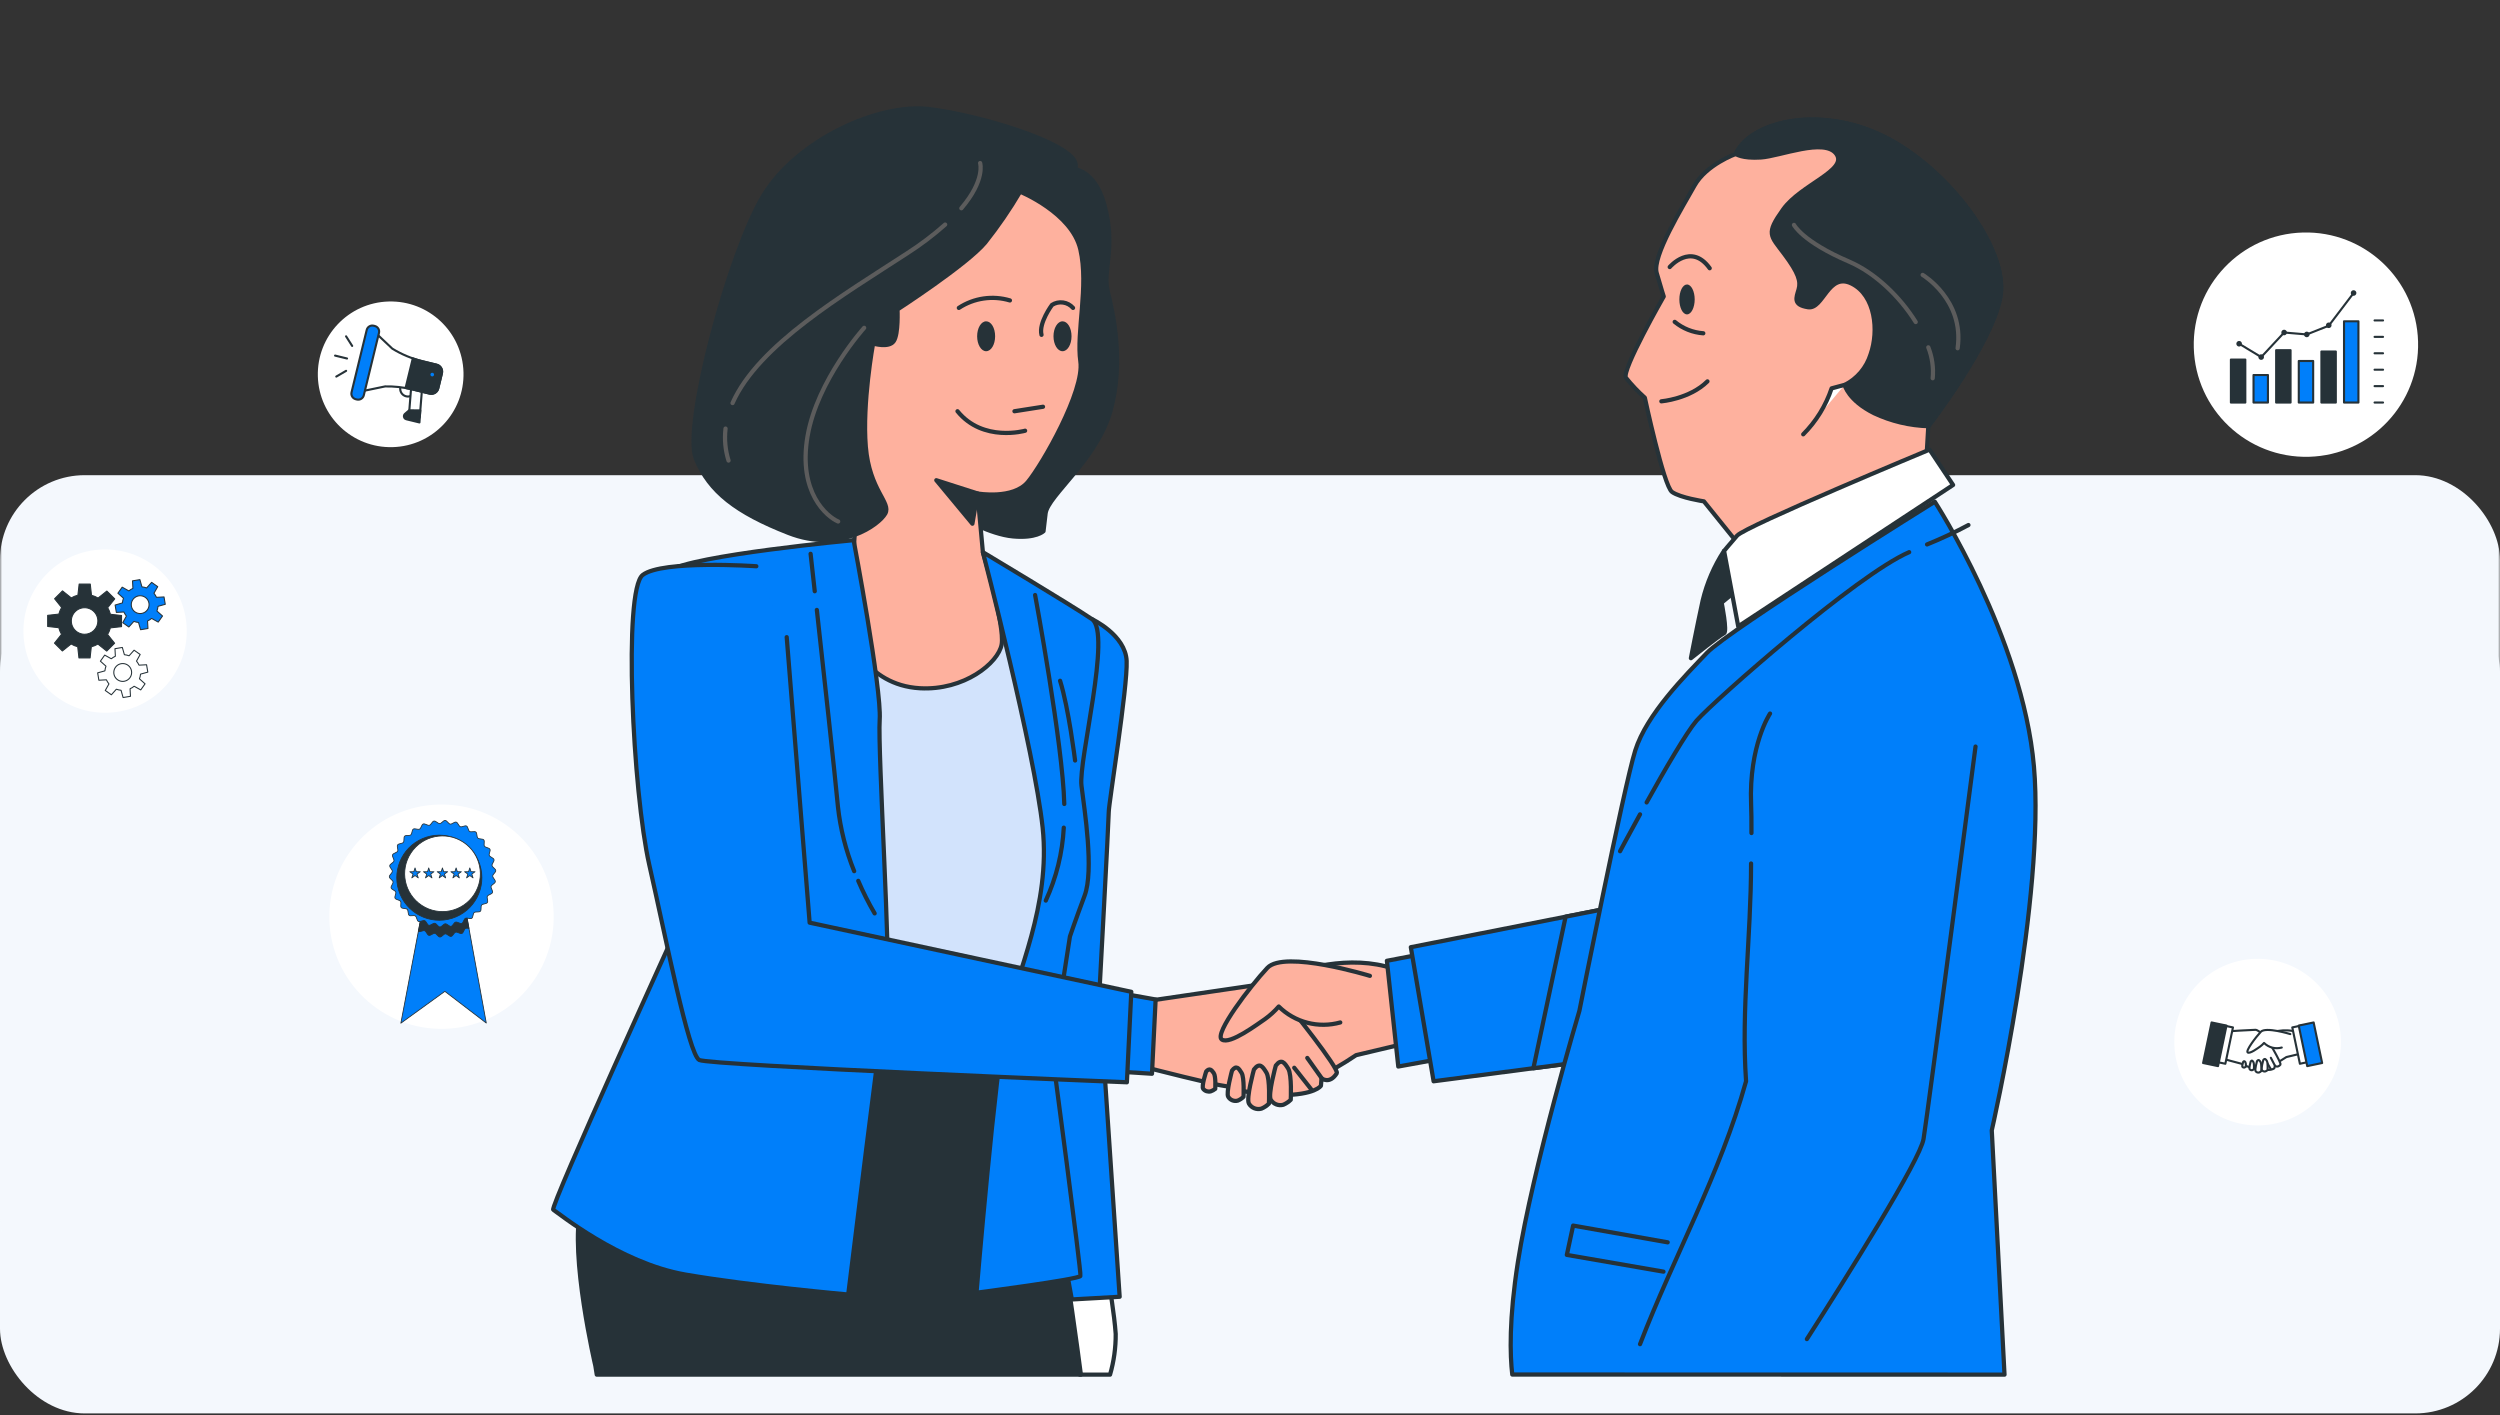 <svg width="590" height="334" viewBox="0 0 590 334" fill="none" xmlns="http://www.w3.org/2000/svg">
<rect x="0" y="0" width="590" height="334" fill="#333333" stroke="none"/>
<rect y="138.568" width="590" height="195" rx="20" fill="#F4F8FD"/>
<mask id="mask0_2135_8067" style="mask-type:alpha" maskUnits="userSpaceOnUse" x="0" y="0" width="590" height="334">
<rect y="0.568" width="590" height="333" rx="20" fill="#F4F8FD"/>
</mask>
<g mask="url(#mask0_2135_8067)">
<rect y="112.141" width="590" height="195" rx="20" fill="#F4F8FD"/>
<mask id="mask1_2135_8067" style="mask-type:alpha" maskUnits="userSpaceOnUse" x="0" y="0" width="590" height="334">
<rect width="590" height="334" rx="20" fill="#F4F8FD"/>
</mask>
<g mask="url(#mask1_2135_8067)">
</g>
<path d="M221.3 125.862L193.775 130.45L202.455 257.087L242.35 260.299C242.35 260.299 251.017 211.609 251.513 203.703C252.008 195.798 237.361 136.485 237.361 136.485L221.3 125.862Z" fill="#D2E3FC" stroke="#263238" stroke-linecap="round" stroke-linejoin="round"/>
<path d="M261.973 324.412C262.878 321.293 263.327 318.06 263.305 314.813C262.987 310.107 261.737 302.919 261.737 302.919L250.439 303.861L254.815 324.412H261.973Z" fill="white" stroke="#263238" stroke-linecap="round" stroke-linejoin="round"/>
<path d="M140.838 324.412H255.087C254.78 321.906 253.907 315.589 252.999 309.248C251.761 301.096 243.341 243.995 243.341 243.995L159.377 236.078C159.377 236.078 139.801 273.898 137.076 285.015C134.352 296.132 140.508 322.33 140.508 322.33L140.838 324.412Z" fill="#263238" stroke="#263238" stroke-linecap="round" stroke-linejoin="round"/>
<path d="M251.514 39.846C251.514 39.846 257.952 38.364 260.677 48.493C263.401 58.621 260.181 63.786 261.42 68.762C262.658 73.738 265.323 85.313 262.092 96.924C258.861 108.535 247.304 116.923 246.761 121.158L246.266 125.357C246.266 125.357 244.532 127.087 239.084 126.592C233.636 126.098 226.938 122.146 226.938 122.146L227.68 113.746C227.68 113.746 237.115 113.746 239.332 112.017C241.549 110.288 251.219 93.195 251.962 88.29C252.705 83.384 253.2 69.256 252.457 65.056C251.714 60.856 246.561 52.198 244.532 51.457C242.504 50.716 233.376 44.293 233.376 44.293C233.376 44.293 246.065 36.635 251.514 39.846Z" fill="#263238" stroke="#263238" stroke-linecap="round" stroke-linejoin="round"/>
<path d="M257.705 146.12C257.705 146.12 265.641 149.826 265.889 156.002C266.137 162.178 261.667 189.611 261.667 191.599C261.667 193.587 259.438 234.596 259.438 234.596L264.238 306.037L252.952 306.672C252.952 306.672 243.105 253.829 244.084 247.453C245.063 241.077 251.018 209.386 251.514 203.704C252.009 198.022 250.771 173.8 252.504 166.636C254.238 159.472 257.705 146.12 257.705 146.12Z" fill="#007FFA" stroke="#263238" stroke-linecap="round" stroke-linejoin="round"/>
<path d="M240.747 45.234C240.747 45.234 252.987 50.222 254.969 58.88C256.95 67.538 253.978 78.396 254.969 85.325C255.959 92.254 246.053 109.546 242.586 113.746C239.119 117.946 230.687 116.464 230.687 116.464L231.961 130.309C231.961 130.309 237.15 147.602 236.395 152.049C235.64 156.496 227.468 163.025 217.078 162.425C204.189 161.684 200.215 149.72 200.215 149.72L201.948 122.287C202.382 116.635 202.22 110.953 201.465 105.335C200.227 95.206 202.951 79.878 203.941 77.408C204.932 74.937 214.107 64.809 219.803 60.856C225.499 56.904 236.643 45.563 236.643 45.563C236.643 45.563 239.921 44.187 240.747 45.234Z" fill="#FEB19E" stroke="#263238" stroke-linecap="round" stroke-linejoin="round"/>
<path d="M201.452 127.475C201.452 127.475 163.314 131.004 157.819 134.745C152.323 138.486 160.295 217.785 160.295 217.785C160.295 217.785 129.634 285.015 130.566 285.509C131.497 286.003 146.168 298.108 161.781 300.802C177.395 303.496 200.178 305.508 200.178 305.508C200.178 305.508 208.351 238.772 209.341 233.584C210.332 228.396 207.113 176.988 207.608 169.824C208.103 162.66 201.452 127.475 201.452 127.475Z" fill="#007FFA" stroke="#263238" stroke-linecap="round" stroke-linejoin="round"/>
<path d="M202.549 207.88C203.674 210.52 204.966 213.085 206.417 215.562" stroke="#263238" stroke-linecap="round" stroke-linejoin="round"/>
<path d="M192.773 143.943C194.413 158.754 196.936 181.764 197.75 190.351C198.321 195.585 199.611 200.715 201.583 205.597" stroke="#263238" stroke-linecap="round" stroke-linejoin="round"/>
<path d="M191.299 130.697C191.299 130.697 191.688 134.226 192.278 139.532" stroke="#263238" stroke-linecap="round" stroke-linejoin="round"/>
<path d="M240.746 45.233C238.281 49.433 235.522 53.455 232.491 57.268C228.175 62.432 211.806 73.031 211.806 73.031C211.806 73.031 212.089 78.772 210.934 80.49C209.778 82.207 206.051 81.066 206.051 81.066C206.051 81.066 203.469 95.1 204.33 105.429C205.191 115.757 210.368 118.604 208.929 121.192C207.49 123.78 198.422 130.603 186.075 125.768C173.728 120.934 167.395 116.016 164.234 108.276C161.074 100.535 172.147 59.279 180.19 46.092C188.233 32.905 207.49 24.306 219.271 25.741C231.052 27.176 252.032 33.481 253.753 38.352C255.475 43.222 240.746 45.233 240.746 45.233Z" fill="#263238" stroke="#263238" stroke-linecap="round" stroke-linejoin="round"/>
<path d="M203.941 77.372C203.941 77.372 192.855 89.677 190.579 102.958C188.303 116.24 195.143 121.933 197.808 123.074" stroke="#5C5C5C" stroke-linecap="round" stroke-linejoin="round"/>
<path d="M171.228 101.146C170.929 103.682 171.17 106.251 171.936 108.687" stroke="#5C5C5C" stroke-linecap="round" stroke-linejoin="round"/>
<path d="M223.057 52.998C220.269 55.471 217.292 57.725 214.154 59.739C199.094 69.55 178.976 81.349 172.879 95.124" stroke="#5C5C5C" stroke-linecap="round" stroke-linejoin="round"/>
<path d="M231.311 38.481C231.311 38.481 232.585 42.458 226.877 49.151" stroke="#5C5C5C" stroke-linecap="round" stroke-linejoin="round"/>
<path d="M231.961 130.31C231.961 130.31 252.999 142.909 257.704 146.12C262.41 149.332 254.485 179.482 255.228 185.411C255.971 191.34 258.2 205.41 255.971 211.362C253.742 217.315 252.504 221.008 252.504 221.008L248.294 248.194C248.294 248.194 255.228 300.343 254.98 301.131C254.732 301.92 230.451 305.084 230.451 305.084C230.451 305.084 234.909 252.147 237.397 241.066C239.885 229.984 248.011 213.632 246.065 195.352C244.119 177.071 231.961 130.31 231.961 130.31Z" fill="#007FFA" stroke="#263238" stroke-linecap="round" stroke-linejoin="round"/>
<path d="M251.052 195.328C250.743 201.281 249.302 207.121 246.807 212.538" stroke="#263238" stroke-linecap="round" stroke-linejoin="round"/>
<path d="M244.283 140.426C244.283 140.426 250.84 175.788 251.17 189.74" stroke="#263238" stroke-linecap="round" stroke-linejoin="round"/>
<path d="M253.718 179.482C253.718 179.482 252.208 167.142 250.18 160.66" stroke="#263238" stroke-linecap="round" stroke-linejoin="round"/>
<path d="M234.849 79.36C234.849 81.313 233.906 82.889 232.726 82.889C231.547 82.889 230.604 81.301 230.604 79.36C230.604 77.419 231.547 75.831 232.726 75.831C233.906 75.831 234.849 77.372 234.849 79.36Z" fill="#263238"/>
<path d="M252.88 79.36C252.88 81.313 251.937 82.889 250.758 82.889C249.578 82.889 248.623 81.301 248.623 79.36C248.623 77.419 249.578 75.831 250.758 75.831C251.937 75.831 252.88 77.372 252.88 79.36Z" fill="#263238"/>
<path d="M226.287 72.666C228.044 71.511 230.034 70.754 232.117 70.449C234.199 70.144 236.323 70.299 238.339 70.902" stroke="#263238" stroke-linecap="round" stroke-linejoin="round"/>
<path d="M253.235 72.667C252.631 71.974 251.796 71.521 250.885 71.392C249.973 71.262 249.045 71.464 248.27 71.961C248.27 71.961 245.086 76.208 245.794 79.02" stroke="#263238" stroke-linecap="round" stroke-linejoin="round"/>
<path d="M246.148 95.994L239.414 97.053" stroke="#263238" stroke-linecap="round" stroke-linejoin="round"/>
<path d="M241.924 101.652C241.924 101.652 231.995 104.476 225.969 97.053" stroke="#263238" stroke-linecap="round" stroke-linejoin="round"/>
<path d="M230.71 116.463L220.969 113.334L229.483 123.592L230.71 116.463Z" fill="#263238" stroke="#263238" stroke-linecap="round" stroke-linejoin="round"/>
<path d="M406.86 130.027C404.533 133.609 402.835 137.559 401.836 141.709C400.444 148.097 399.053 155.331 399.053 155.331C399.053 155.331 406.022 149.767 406.86 149.449C407.697 149.132 406.305 142.226 406.305 142.226L411.022 138.333L406.86 130.027Z" fill="#263238" stroke="#263238" stroke-linecap="round" stroke-linejoin="round"/>
<path d="M409.643 36.329C409.643 36.329 402.673 38.835 399.89 43.834C397.107 48.834 389.855 60.515 390.975 64.409C392.095 68.303 392.638 69.973 392.638 69.973C392.638 69.973 382.614 87.49 383.722 89.16C385.08 90.845 386.57 92.419 388.18 93.866C388.18 93.866 392.638 114.711 394.595 116.099C396.553 117.487 402.119 118.322 402.119 118.322L410.197 128.333L454.514 110.311L455.08 100.583C455.08 100.583 470.128 81.114 472.074 69.997C474.02 58.88 459.809 39.693 444.479 32.188C429.148 24.683 412.992 28.824 409.643 36.329Z" fill="#FEB19E" stroke="#263238" stroke-linecap="round" stroke-linejoin="round"/>
<path d="M395.23 75.961C397.143 77.537 399.501 78.479 401.976 78.655" stroke="#263238" stroke-linecap="round" stroke-linejoin="round"/>
<path d="M444.478 32.164C429.148 24.659 412.992 28.823 409.643 36.328C409.643 36.328 411.034 37.446 415.539 37.164C420.044 36.881 430.598 32.458 433.381 36.328C436.165 40.199 425.02 43.563 420.846 49.398C416.671 55.233 417.78 55.515 421.117 59.986C424.454 64.456 425.02 66.385 424.466 68.326C423.912 70.267 423.075 71.938 426.695 72.502C430.315 73.067 431.412 64.162 437.002 66.938C442.592 69.714 443.417 78.055 441.459 83.619C440.981 85.174 440.192 86.617 439.14 87.86C438.088 89.103 436.795 90.121 435.339 90.854C435.339 90.854 436.165 94.465 442.297 97.524C446.317 99.413 450.685 100.455 455.127 100.582C455.127 100.582 470.175 81.113 472.121 69.996C474.067 58.88 459.809 39.728 444.478 32.164Z" fill="#263238" stroke="#263238" stroke-linecap="round" stroke-linejoin="round"/>
<path d="M455.08 81.972C455.993 84.289 456.348 86.787 456.118 89.265" stroke="#5C5C5C" stroke-linecap="round" stroke-linejoin="round"/>
<path d="M423.381 53.08C423.381 53.08 425.35 57.009 436.353 61.726C442.556 64.385 448.393 70.032 452.108 75.996" stroke="#5C5C5C" stroke-linecap="round" stroke-linejoin="round"/>
<path d="M453.746 64.879C453.746 64.879 463.605 70.761 462.001 82.183" stroke="#5C5C5C" stroke-linecap="round" stroke-linejoin="round"/>
<path d="M399.948 70.667C399.948 72.584 399.135 74.196 398.132 74.196C397.13 74.196 396.328 72.631 396.328 70.667C396.328 68.702 397.13 67.138 398.132 67.138C399.135 67.138 399.948 68.749 399.948 70.667Z" fill="#263238"/>
<path d="M394.053 63.021C394.053 63.021 399.065 57.139 403.487 63.303" stroke="#263238" stroke-linecap="round" stroke-linejoin="round"/>
<path d="M392.082 94.712C392.082 94.712 398.769 94.159 402.955 90.007" stroke="#263238" stroke-linecap="round" stroke-linejoin="round"/>
<path d="M435.327 90.83L432.261 91.653C430.895 95.735 428.603 99.447 425.562 102.5" fill="white"/>
<path d="M435.327 90.83L432.261 91.653C430.895 95.735 428.603 99.447 425.562 102.5" stroke="#263238" stroke-linecap="round" stroke-linejoin="round"/>
<path d="M455.375 106.111C455.375 106.111 411.895 124.192 409.949 126.416C408.003 128.639 406.883 130.027 406.883 130.027L410.22 147.826L460.929 114.452L455.375 106.111Z" fill="white" stroke="#263238" stroke-linecap="round" stroke-linejoin="round"/>
<path d="M328.92 228.631L331.338 246.336L320.04 249.018C316.931 251.11 313.685 252.992 310.323 254.653C305.759 256.794 302.528 257.594 300.889 257.594C299.25 257.594 293.365 255.182 293.365 255.182C293.365 255.182 297.398 233.454 301.974 231.043C306.55 228.631 318.696 225.137 328.92 228.631Z" fill="#FEB19E" stroke="#263238" stroke-linecap="round" stroke-linejoin="round"/>
<path d="M272.045 236.054C272.045 236.054 293.272 232.913 295.63 232.584C297.989 232.254 304.168 237.395 304.168 237.395C304.168 237.395 316.161 252.217 315.477 253.3C313.756 256.017 311.881 254.476 311.881 254.476L311.739 256.24C311.739 256.24 310.43 258.429 302.222 258.452C294.015 258.476 291.078 256.464 289.062 256.299C287.045 256.135 271.148 252.088 271.148 252.088L272.045 236.054Z" fill="#FEB19E" stroke="#263238" stroke-linecap="round" stroke-linejoin="round"/>
<path d="M264.921 234.478L272.728 235.877L271.867 253.405L264.768 252.947L264.921 234.478Z" fill="#007FFA" stroke="#263238" stroke-linecap="round" stroke-linejoin="round"/>
<path d="M178.492 133.638C178.492 133.638 156.322 132.097 151.675 135.697C147.029 139.297 149.317 186.881 153.232 204.115C157.147 221.349 162.513 248.876 165.025 250.159C167.536 251.441 265.947 255.417 265.947 255.417L266.985 234.066L191.075 217.749L185.662 150.367" fill="#007FFA"/>
<path d="M178.492 133.638C178.492 133.638 156.322 132.097 151.675 135.697C147.029 139.297 149.317 186.881 153.232 204.115C157.147 221.349 162.513 248.876 165.025 250.159C167.536 251.441 265.947 255.417 265.947 255.417L266.985 234.066L191.075 217.749L185.662 150.367" stroke="#263238" stroke-linecap="round" stroke-linejoin="round"/>
<path d="M311.939 254.488L308.52 249.676" stroke="#263238" stroke-linecap="round" stroke-linejoin="round"/>
<path d="M309.581 257.253L305.441 251.994" stroke="#263238" stroke-linecap="round" stroke-linejoin="round"/>
<path d="M323.295 230.302C323.295 230.302 303.129 224.126 299.096 228.419C295.063 232.713 286.454 243.983 288.341 245.324C290.228 246.665 296.938 241.56 298.553 240.489C299.74 239.632 300.825 238.641 301.785 237.536C303.658 239.384 305.986 240.705 308.536 241.366C311.085 242.027 313.764 242.004 316.301 241.301" fill="#FEB19E"/>
<path d="M323.295 230.302C323.295 230.302 303.129 224.126 299.096 228.419C295.063 232.713 286.454 243.983 288.341 245.324C290.228 246.665 296.938 241.56 298.553 240.489C299.74 239.632 300.825 238.641 301.785 237.536C303.658 239.384 305.986 240.705 308.536 241.366C311.085 242.027 313.764 242.004 316.301 241.301" stroke="#263238" stroke-linecap="round" stroke-linejoin="round"/>
<path d="M301.09 251.477C301.09 251.477 299.18 258.382 299.911 259.546C300.205 260.038 300.653 260.419 301.186 260.631C301.718 260.844 302.306 260.876 302.859 260.723C303.514 260.445 304.11 260.046 304.616 259.546C304.616 259.546 304.911 253.665 304.027 252.218C303.142 250.771 302.411 249.759 301.09 251.477Z" fill="#FEB19E" stroke="#263238" stroke-linecap="round" stroke-linejoin="round"/>
<path d="M295.936 252.394C295.936 252.394 294.025 259.287 294.757 260.464C295.047 260.956 295.493 261.338 296.024 261.55C296.555 261.763 297.142 261.795 297.693 261.64C298.353 261.365 298.953 260.966 299.462 260.464C299.462 260.464 299.757 254.582 298.872 253.135C297.988 251.688 297.268 250.641 295.936 252.394Z" fill="#FEB19E" stroke="#263238" stroke-linecap="round" stroke-linejoin="round"/>
<path d="M290.759 252.653C290.759 252.653 289.297 257.946 289.863 258.84C290.086 259.218 290.427 259.511 290.835 259.675C291.242 259.839 291.692 259.864 292.115 259.746C292.623 259.537 293.084 259.229 293.471 258.84C293.471 258.84 293.695 254.347 293.023 253.217C292.351 252.088 291.773 251.3 290.759 252.653Z" fill="#FEB19E" stroke="#263238" stroke-linecap="round" stroke-linejoin="round"/>
<path d="M284.663 252.865C284.663 252.865 283.483 256.394 283.955 256.97C284.161 257.229 284.438 257.422 284.752 257.526C285.066 257.63 285.404 257.642 285.724 257.558C286.113 257.426 286.476 257.227 286.797 256.97C286.797 256.97 286.974 253.982 286.443 253.241C285.913 252.5 285.465 251.971 284.663 252.865Z" fill="#FEB19E" stroke="#263238" stroke-linecap="round" stroke-linejoin="round"/>
<path d="M327.305 226.749L329.993 251.7L338.873 250.088L335.642 225.149L327.305 226.749Z" fill="#007FFA" stroke="#263238" stroke-linecap="round" stroke-linejoin="round"/>
<path d="M332.953 223.537L338.331 255.182L375.171 250.359L379.204 214.42L332.953 223.537Z" fill="#007FFA" stroke="#263238" stroke-linecap="round" stroke-linejoin="round"/>
<path d="M361.881 252.1L375.171 250.359L379.204 214.42L369.487 216.338L361.881 252.1Z" fill="#007FFA" stroke="#263238" stroke-linecap="round" stroke-linejoin="round"/>
<path d="M473.064 324.412L470.057 266.769C470.057 266.769 482.699 211.479 480.01 180.894C477.321 150.308 456.613 118.404 456.613 118.404C456.613 118.404 407.944 148.708 402.838 154.072C397.732 159.436 388.604 168.542 385.915 177.129C383.227 185.717 372.743 238.536 372.743 238.536C372.743 238.536 361.717 275.557 358.226 297.826C356.103 311.366 356.363 319.824 356.893 324.388L473.064 324.412Z" fill="#007FFA" stroke="#263238" stroke-linecap="round" stroke-linejoin="round"/>
<path d="M454.785 128.486C458.12 127.137 461.38 125.61 464.55 123.91" stroke="#263238" stroke-linecap="round" stroke-linejoin="round"/>
<path d="M388.604 189.376C392.802 181.8 398.038 172.8 400.396 170.059C404.854 165.06 438.298 135.592 450.563 130.31" stroke="#263238" stroke-linecap="round" stroke-linejoin="round"/>
<path d="M382.33 200.892C382.33 200.892 384.323 197.128 387.047 192.187" stroke="#263238" stroke-linecap="round" stroke-linejoin="round"/>
<path d="M413.25 203.786C413.25 221.032 410.892 238.101 412.071 255.17C405.962 277.122 394.96 296.626 387.047 317.224" stroke="#263238" stroke-linecap="round" stroke-linejoin="round"/>
<path d="M417.731 168.4C417.731 168.4 412.707 175.906 413.261 189.799C413.332 191.504 413.356 193.834 413.344 196.598" stroke="#263238" stroke-linecap="round" stroke-linejoin="round"/>
<path d="M466.224 176.188C466.224 176.188 455.08 261.829 453.96 268.781C453.158 273.757 436.07 300.979 426.424 316.025" stroke="#263238" stroke-linecap="round" stroke-linejoin="round"/>
<path d="M392.579 300.108L369.771 296.155L371.257 289.238L393.569 293.191" stroke="#263238" stroke-linecap="round" stroke-linejoin="round"/>
<path d="M544.934 107.802C559.551 107.396 571.071 95.219 570.665 80.604C570.259 65.988 558.082 54.469 543.465 54.875C528.849 55.281 517.329 67.457 517.735 82.073C518.14 96.688 530.318 108.207 544.934 107.802Z" fill="white"/>
<path d="M529.893 84.862H526.496V94.996H529.893V84.862Z" fill="#263238" stroke="#263238" stroke-width="0.5" stroke-linecap="round" stroke-linejoin="round"/>
<path d="M535.231 88.507H531.834V94.997H535.231V88.507Z" fill="#007FFA" stroke="#263238" stroke-width="0.5" stroke-linecap="round" stroke-linejoin="round"/>
<path d="M540.571 82.644H537.174V94.997H540.571V82.644Z" fill="#263238" stroke="#263238" stroke-width="0.5" stroke-linecap="round" stroke-linejoin="round"/>
<path d="M545.908 85.198H542.512V94.996H545.908V85.198Z" fill="#007FFA" stroke="#263238" stroke-width="0.5" stroke-linecap="round" stroke-linejoin="round"/>
<path d="M551.25 82.96H547.854V94.997H551.25V82.96Z" fill="#263238" stroke="#263238" stroke-width="0.5" stroke-linecap="round" stroke-linejoin="round"/>
<path d="M556.588 75.827H553.191V94.997H556.588V75.827Z" fill="#007FFA" stroke="#263238" stroke-width="0.5" stroke-linecap="round" stroke-linejoin="round"/>
<path d="M560.402 75.623H562.391" stroke="#263238" stroke-width="0.5" stroke-linecap="round" stroke-linejoin="round"/>
<path d="M560.402 79.501H562.391" stroke="#263238" stroke-width="0.5" stroke-linecap="round" stroke-linejoin="round"/>
<path d="M560.402 83.375H562.391" stroke="#263238" stroke-width="0.5" stroke-linecap="round" stroke-linejoin="round"/>
<path d="M560.402 87.25H562.391" stroke="#263238" stroke-width="0.5" stroke-linecap="round" stroke-linejoin="round"/>
<path d="M560.402 91.125H562.391" stroke="#263238" stroke-width="0.5" stroke-linecap="round" stroke-linejoin="round"/>
<path d="M560.402 94.999H562.391" stroke="#263238" stroke-width="0.5" stroke-linecap="round" stroke-linejoin="round"/>
<path d="M528.438 81.126L533.645 84.275L539.056 78.475L544.405 78.927L549.586 76.869L555.449 69.155" stroke="#263238" stroke-width="0.5" stroke-linecap="round" stroke-linejoin="round"/>
<path d="M529.094 81.125C529.094 80.995 529.056 80.867 528.983 80.759C528.911 80.65 528.808 80.566 528.687 80.516C528.567 80.466 528.434 80.453 528.306 80.478C528.178 80.504 528.061 80.567 527.969 80.659C527.876 80.751 527.814 80.869 527.788 80.997C527.763 81.125 527.776 81.257 527.826 81.378C527.876 81.498 527.96 81.601 528.069 81.674C528.177 81.746 528.304 81.785 528.435 81.785C528.61 81.785 528.778 81.715 528.901 81.592C529.025 81.468 529.094 81.3 529.094 81.125Z" fill="#263238"/>
<path d="M534.302 84.273C534.302 84.142 534.263 84.015 534.19 83.906C534.118 83.798 534.015 83.713 533.894 83.663C533.774 83.614 533.641 83.6 533.513 83.626C533.385 83.651 533.268 83.714 533.176 83.806C533.083 83.899 533.021 84.016 532.995 84.144C532.97 84.272 532.983 84.405 533.033 84.525C533.083 84.646 533.167 84.749 533.276 84.821C533.384 84.894 533.512 84.932 533.642 84.932C533.817 84.932 533.985 84.863 534.108 84.739C534.232 84.615 534.302 84.448 534.302 84.273Z" fill="#263238"/>
<path d="M539.714 78.474C539.714 78.344 539.675 78.216 539.602 78.108C539.53 77.999 539.427 77.915 539.306 77.865C539.186 77.815 539.053 77.802 538.925 77.827C538.797 77.853 538.68 77.915 538.588 78.008C538.495 78.1 538.433 78.217 538.407 78.345C538.382 78.473 538.395 78.606 538.445 78.726C538.495 78.847 538.579 78.95 538.688 79.022C538.796 79.095 538.924 79.134 539.054 79.134C539.229 79.134 539.397 79.064 539.52 78.94C539.644 78.817 539.714 78.649 539.714 78.474Z" fill="#263238"/>
<path d="M545.059 78.927C545.059 78.797 545.021 78.669 544.948 78.561C544.876 78.452 544.773 78.368 544.652 78.318C544.532 78.268 544.399 78.255 544.271 78.28C544.143 78.306 544.026 78.368 543.933 78.461C543.841 78.553 543.778 78.671 543.753 78.799C543.727 78.926 543.741 79.059 543.79 79.18C543.84 79.3 543.925 79.403 544.033 79.475C544.142 79.548 544.269 79.587 544.4 79.587C544.575 79.587 544.742 79.517 544.866 79.394C544.99 79.27 545.059 79.102 545.059 78.927Z" fill="#263238"/>
<path d="M550.245 76.766C550.245 76.636 550.206 76.508 550.134 76.4C550.061 76.291 549.958 76.207 549.838 76.157C549.717 76.107 549.585 76.094 549.457 76.119C549.329 76.145 549.211 76.207 549.119 76.3C549.027 76.392 548.964 76.509 548.938 76.637C548.913 76.765 548.926 76.898 548.976 77.018C549.026 77.139 549.11 77.242 549.219 77.314C549.327 77.387 549.455 77.425 549.585 77.425C549.76 77.425 549.928 77.356 550.052 77.232C550.175 77.109 550.245 76.941 550.245 76.766Z" fill="#263238"/>
<path d="M556.106 69.149C556.106 69.018 556.068 68.891 555.995 68.782C555.923 68.674 555.82 68.589 555.699 68.54C555.579 68.49 555.446 68.477 555.318 68.502C555.19 68.527 555.073 68.59 554.98 68.682C554.888 68.775 554.825 68.892 554.8 69.02C554.774 69.148 554.787 69.281 554.837 69.401C554.887 69.522 554.972 69.625 555.08 69.697C555.189 69.77 555.316 69.808 555.447 69.808C555.622 69.808 555.789 69.739 555.913 69.615C556.037 69.492 556.106 69.324 556.106 69.149Z" fill="#263238"/>
<path d="M104.934 242.802C119.551 242.397 131.071 230.22 130.665 215.604C130.259 200.989 118.082 189.47 103.465 189.875C88.849 190.281 77.329 202.458 77.735 217.073C78.14 231.689 90.318 243.208 104.934 242.802Z" fill="white"/>
<path d="M114.76 241.434L113.01 240.095L110.914 238.491L105.038 233.994V233.99L105.031 233.986L104.987 233.954L98.595 238.582L96.397 240.168L94.603 241.47L98.737 219.793L100.705 209.475L107.975 209.627L108.517 209.638L108.939 209.646L110.674 219.116L114.76 241.434Z" fill="#007FFA" stroke="#263238" stroke-width="0.2" stroke-linecap="round" stroke-linejoin="round"/>
<path d="M110.674 219.116C110.411 219.029 110.128 219.02 109.859 219.091C109.496 219.287 109.401 220.146 109.001 220.299C108.6 220.452 107.967 219.877 107.545 219.99C107.123 220.102 106.876 220.925 106.454 220.994C106.032 221.063 105.53 220.361 105.1 220.386C104.671 220.412 104.253 221.161 103.823 221.139C103.394 221.117 103.041 220.332 102.623 220.266C102.204 220.201 101.626 220.848 101.218 220.743C100.811 220.637 100.622 219.789 100.225 219.651C99.828 219.513 99.133 220.015 98.77 219.819H98.744L100.694 209.475L107.971 209.627H108.513H108.935L110.674 219.116Z" fill="#263238" stroke="#263238" stroke-width="0.2" stroke-linecap="round" stroke-linejoin="round"/>
<path d="M92.594 205.643C92.616 205.21 91.914 204.712 91.98 204.293C92.045 203.875 92.864 203.602 92.969 203.202C93.075 202.802 92.496 202.15 92.645 201.747C92.795 201.343 93.657 201.259 93.846 200.877C94.035 200.495 93.602 199.753 93.846 199.396C94.09 199.04 94.938 199.127 95.2 198.796C95.462 198.465 95.2 197.646 95.494 197.34C95.789 197.035 96.615 197.304 96.95 197.031C97.284 196.758 97.183 195.907 97.539 195.67C97.896 195.434 98.63 195.867 99.02 195.67C99.409 195.474 99.478 194.615 99.879 194.459C100.279 194.302 100.915 194.881 101.334 194.768C101.752 194.655 102 193.837 102.425 193.768C102.851 193.698 103.349 194.397 103.779 194.375C104.208 194.353 104.623 193.6 105.056 193.622C105.489 193.644 105.838 194.43 106.253 194.492C106.668 194.553 107.25 193.913 107.657 194.019C108.065 194.124 108.254 194.972 108.651 195.11C109.047 195.248 109.742 194.746 110.106 194.943C110.47 195.139 110.47 195.994 110.834 196.227C111.197 196.46 111.976 196.1 112.307 196.369C112.638 196.638 112.46 197.461 112.766 197.781C113.071 198.101 113.908 197.893 114.177 198.225C114.447 198.556 114.097 199.342 114.334 199.698C114.57 200.055 115.425 200.044 115.625 200.426C115.825 200.808 115.312 201.499 115.469 201.881C115.625 202.263 116.469 202.449 116.582 202.864C116.695 203.278 116.051 203.846 116.12 204.272C116.189 204.697 116.979 205.032 117.001 205.461C117.022 205.891 116.273 206.313 116.273 206.746C116.273 207.179 116.953 207.677 116.892 208.095C116.83 208.514 116.007 208.787 115.898 209.187C115.789 209.587 116.371 210.238 116.222 210.642C116.073 211.046 115.214 211.134 115.021 211.512C114.829 211.89 115.265 212.636 115.021 212.996C114.778 213.357 113.93 213.262 113.664 213.597C113.399 213.931 113.664 214.746 113.37 215.052C113.075 215.358 112.249 215.088 111.914 215.358C111.579 215.627 111.685 216.486 111.328 216.718C110.972 216.951 110.237 216.522 109.844 216.718C109.451 216.915 109.386 217.77 108.985 217.926C108.585 218.083 107.948 217.504 107.53 217.617C107.112 217.73 106.861 218.552 106.438 218.621C106.016 218.69 105.518 217.988 105.089 218.014C104.659 218.039 104.241 218.789 103.808 218.767C103.375 218.745 103.029 217.959 102.611 217.894C102.192 217.828 101.614 218.476 101.206 218.367C100.799 218.257 100.61 217.417 100.213 217.275C99.817 217.133 99.122 217.639 98.74 217.446C98.358 217.253 98.376 216.391 98.012 216.162C97.648 215.933 96.87 216.285 96.557 216.02C96.244 215.754 96.404 214.907 96.102 214.608C95.8 214.31 94.956 214.495 94.686 214.164C94.417 213.833 94.767 213.047 94.53 212.709C94.294 212.371 93.439 212.345 93.239 211.981C93.038 211.617 93.551 210.89 93.395 210.504C93.239 210.118 92.398 209.94 92.303 209.525C92.209 209.111 92.831 208.539 92.762 208.117C92.693 207.695 91.903 207.353 91.881 206.924C91.859 206.495 92.576 206.073 92.594 205.643Z" fill="#007FFA" stroke="#263238" stroke-width="0.2" stroke-linecap="round" stroke-linejoin="round"/>
<path d="M106.702 216.71C111.988 215.041 114.919 209.403 113.25 204.117C111.581 198.831 105.943 195.899 100.657 197.568C95.371 199.238 92.439 204.876 94.108 210.162C95.778 215.448 101.416 218.379 106.702 216.71Z" fill="#263238" stroke="#263238" stroke-width="0.2" stroke-linecap="round" stroke-linejoin="round"/>
<path d="M111.89 211.124C114.605 207.005 113.467 201.465 109.348 198.75C105.229 196.035 99.689 197.173 96.974 201.292C94.259 205.411 95.398 210.951 99.516 213.666C103.635 216.381 109.175 215.242 111.89 211.124Z" fill="white" stroke="#263238" stroke-width="0.2" stroke-linecap="round" stroke-linejoin="round"/>
<path d="M97.948 204.832L98.239 205.727H99.182L98.418 206.284L98.709 207.179L97.948 206.626L97.188 207.179L97.475 206.284L96.715 205.727H97.657L97.948 204.832Z" fill="#007FFA" stroke="#263238" stroke-width="0.2" stroke-linecap="round" stroke-linejoin="round"/>
<path d="M101.179 204.832L101.47 205.727H102.412L101.652 206.284L101.943 207.179L101.179 206.626L100.418 207.179L100.709 206.284L99.945 205.727H100.888L101.179 204.832Z" fill="#007FFA" stroke="#263238" stroke-width="0.2" stroke-linecap="round" stroke-linejoin="round"/>
<path d="M104.413 204.832L104.704 205.727H105.646L104.882 206.284L105.174 207.179L104.413 206.626L103.649 207.179L103.94 206.284L103.18 205.727H104.122L104.413 204.832Z" fill="#007FFA" stroke="#263238" stroke-width="0.2" stroke-linecap="round" stroke-linejoin="round"/>
<path d="M107.644 204.832L107.935 205.727H108.877L108.113 206.284L108.404 207.179L107.644 206.626L106.879 207.179L107.171 206.284L106.41 205.727H107.352L107.644 204.832Z" fill="#007FFA" stroke="#263238" stroke-width="0.2" stroke-linecap="round" stroke-linejoin="round"/>
<path d="M110.874 204.832L111.165 205.727H112.107L111.347 206.284L111.638 207.179L110.874 206.626L110.114 207.179L110.405 206.284L109.641 205.727H110.583L110.874 204.832Z" fill="#007FFA" stroke="#263238" stroke-width="0.2" stroke-linecap="round" stroke-linejoin="round"/>
<path d="M25.335 168.203C35.975 167.908 44.361 159.044 44.066 148.405C43.77 137.765 34.905 129.38 24.265 129.675C13.625 129.971 5.239 138.835 5.535 149.474C5.83 160.113 14.695 168.499 25.335 168.203Z" fill="white"/>
<path d="M28.682 147.889V145.26L26.058 144.968C25.917 144.42 25.701 143.894 25.416 143.406L27.075 141.333L25.215 139.489L23.153 141.137C22.664 140.851 22.14 140.631 21.593 140.485L21.301 137.838H18.68L18.383 140.459C17.834 140.602 17.308 140.819 16.818 141.104L14.745 139.446L12.888 141.305L14.539 143.368C14.252 143.856 14.032 144.38 13.884 144.927L11.25 145.219V147.846L13.874 148.138C14.016 148.686 14.232 149.213 14.517 149.702L12.858 151.775L14.717 153.632L16.78 151.981C17.267 152.268 17.792 152.488 18.339 152.634L18.631 155.27H21.26L21.55 152.646C22.098 152.504 22.625 152.288 23.115 152.004L25.187 153.66L27.044 151.803L25.393 149.741C25.68 149.252 25.901 148.728 26.048 148.181L28.682 147.889ZM19.967 149.69C19.347 149.69 18.74 149.507 18.224 149.162C17.708 148.818 17.305 148.328 17.067 147.755C16.83 147.182 16.767 146.551 16.888 145.942C17.009 145.334 17.307 144.774 17.746 144.336C18.184 143.897 18.743 143.598 19.352 143.476C19.961 143.355 20.591 143.417 21.165 143.654C21.738 143.892 22.228 144.294 22.573 144.81C22.918 145.326 23.102 145.932 23.102 146.553C23.102 147.384 22.772 148.182 22.184 148.77C21.596 149.358 20.799 149.689 19.967 149.69Z" fill="#263238" stroke="#263238" stroke-width="0.25" stroke-linecap="round" stroke-linejoin="round"/>
<path d="M38.999 142.616L38.707 140.876L36.929 140.973C36.773 140.627 36.572 140.303 36.33 140.01L37.221 138.453L35.786 137.437L34.603 138.758C34.248 138.623 33.876 138.538 33.498 138.504L33.013 136.792L31.273 137.082L31.372 138.86C31.024 139.015 30.7 139.217 30.407 139.459L28.839 138.57L27.823 139.998L29.144 141.179C29.009 141.534 28.924 141.905 28.89 142.284L27.168 142.792L27.46 144.529L29.238 144.432C29.392 144.779 29.593 145.103 29.835 145.395L28.969 146.952L30.404 147.968L31.588 146.647C31.943 146.782 32.314 146.868 32.693 146.901L33.178 148.613L34.918 148.324L34.819 146.546C35.166 146.39 35.491 146.189 35.784 145.946L37.338 146.815L38.354 145.377L37.033 144.196C37.167 143.841 37.253 143.469 37.288 143.091L38.999 142.616ZM33.427 144.773C33.017 144.841 32.595 144.786 32.216 144.615C31.837 144.443 31.518 144.164 31.298 143.811C31.078 143.458 30.967 143.048 30.98 142.633C30.993 142.217 31.129 141.815 31.37 141.476C31.612 141.138 31.949 140.878 32.337 140.731C32.726 140.584 33.15 140.555 33.555 140.649C33.96 140.742 34.329 140.954 34.614 141.256C34.899 141.559 35.087 141.94 35.156 142.35C35.248 142.899 35.119 143.463 34.796 143.917C34.473 144.371 33.983 144.679 33.434 144.773H33.427Z" fill="#007FFA" stroke="#263238" stroke-width="0.25" stroke-linecap="round" stroke-linejoin="round"/>
<path d="M34.882 158.622L34.589 156.882L32.811 156.978C32.655 156.632 32.454 156.308 32.212 156.016L33.081 154.461L31.643 153.445L30.462 154.766C30.106 154.633 29.735 154.547 29.357 154.512L28.869 152.8L27.132 153.092L27.228 154.87C26.882 155.026 26.557 155.228 26.263 155.469L24.709 154.603L23.693 156.038L25.014 157.222C24.879 157.576 24.793 157.947 24.759 158.324L23.045 158.794L23.334 160.534L25.113 160.435C25.267 160.783 25.469 161.108 25.712 161.4L24.843 162.955L26.278 163.971L27.462 162.65C27.817 162.785 28.189 162.87 28.567 162.904L29.052 164.619L30.792 164.327L30.695 162.549C31.042 162.394 31.366 162.194 31.658 161.952L33.215 162.818L34.231 161.383L32.91 160.199C33.044 159.844 33.13 159.472 33.164 159.094L34.882 158.622ZM29.311 160.781C28.9 160.85 28.478 160.796 28.098 160.625C27.718 160.454 27.398 160.174 27.177 159.821C26.956 159.468 26.844 159.057 26.857 158.641C26.869 158.225 27.005 157.821 27.247 157.482C27.489 157.143 27.826 156.883 28.215 156.735C28.605 156.588 29.029 156.559 29.435 156.652C29.841 156.746 30.21 156.958 30.495 157.262C30.781 157.565 30.97 157.947 31.038 158.357C31.13 158.908 31 159.472 30.676 159.926C30.352 160.381 29.861 160.688 29.311 160.781Z" fill="white" stroke="#263238" stroke-width="0.25" stroke-linecap="round" stroke-linejoin="round"/>
<path d="M92.675 105.523C102.167 105.26 109.647 97.352 109.384 87.862C109.12 78.371 101.213 70.89 91.721 71.154C82.23 71.417 74.749 79.325 75.012 88.816C75.276 98.306 83.184 105.787 92.675 105.523Z" fill="white"/>
<path d="M95.845 93.531C96.317 93.645 96.814 93.567 97.229 93.315C97.644 93.063 97.942 92.656 98.057 92.185L99.228 87.367C99.342 86.895 99.265 86.397 99.012 85.982C98.76 85.567 98.354 85.269 97.882 85.154C97.411 85.04 96.913 85.117 96.499 85.37C96.085 85.622 95.787 86.029 95.672 86.5L94.499 91.312C94.441 91.546 94.43 91.79 94.466 92.028C94.503 92.266 94.586 92.495 94.711 92.701C94.836 92.907 95.001 93.087 95.195 93.229C95.39 93.371 95.61 93.474 95.845 93.531Z" fill="white" stroke="#263238" stroke-width="0.5" stroke-linecap="round" stroke-linejoin="round"/>
<path d="M97.712 99.159C97.87 99.203 98.036 99.21 98.198 99.18C98.36 99.151 98.513 99.085 98.645 98.988C98.778 98.89 98.887 98.764 98.964 98.619C99.04 98.474 99.083 98.313 99.089 98.148L99.574 92.096C99.595 91.733 99.49 91.373 99.279 91.076C99.067 90.78 98.76 90.564 98.409 90.466C98.25 90.422 98.084 90.415 97.922 90.445C97.76 90.475 97.607 90.541 97.474 90.638C97.342 90.736 97.233 90.862 97.156 91.008C97.079 91.153 97.037 91.315 97.031 91.479L96.544 97.529C96.523 97.893 96.627 98.254 96.84 98.55C97.052 98.847 97.36 99.061 97.712 99.159Z" fill="white" stroke="#263238" stroke-width="0.5" stroke-linecap="round" stroke-linejoin="round"/>
<path d="M84.773 92.465L90.889 91.194C93.04 91.151 95.189 91.386 97.28 91.894L101.389 92.893C101.605 92.946 101.829 92.955 102.048 92.921C102.268 92.887 102.479 92.81 102.668 92.695C102.858 92.58 103.023 92.428 103.154 92.249C103.285 92.069 103.38 91.866 103.432 91.65L104.293 88.109C104.399 87.673 104.327 87.213 104.093 86.83C103.86 86.447 103.484 86.172 103.048 86.066L99.719 85.257C97.2 84.644 94.793 83.641 92.585 82.284L88.24 78.183L84.773 92.465Z" fill="white" stroke="#263238" stroke-width="0.5" stroke-linecap="round" stroke-linejoin="round"/>
<path d="M97.425 84.574C98.183 84.838 98.949 85.068 99.721 85.257L103.044 86.067C103.48 86.172 103.856 86.447 104.09 86.83C104.323 87.213 104.395 87.674 104.29 88.11L103.429 91.651C103.376 91.867 103.282 92.07 103.151 92.249C103.02 92.429 102.854 92.58 102.665 92.696C102.475 92.811 102.264 92.888 102.045 92.922C101.825 92.956 101.601 92.946 101.386 92.894L97.276 91.895C96.763 91.769 96.245 91.66 95.721 91.568L97.425 84.574Z" fill="#263238" stroke="#263238" stroke-width="0.5" stroke-linecap="round" stroke-linejoin="round"/>
<path d="M83.963 94.219L84.216 94.281C84.945 94.458 85.679 94.011 85.856 93.283L89.437 78.572C89.614 77.843 89.168 77.109 88.439 76.932L88.185 76.87C87.457 76.692 86.723 77.139 86.545 77.868L82.965 92.579C82.787 93.307 83.234 94.041 83.963 94.219Z" fill="#007FFA" stroke="#263238" stroke-width="0.5" stroke-linecap="round" stroke-linejoin="round"/>
<path d="M81.676 79.377L83.111 81.638" stroke="#263238" stroke-width="0.5" stroke-linecap="round" stroke-linejoin="round"/>
<path d="M79.367 88.87L81.68 87.519" stroke="#263238" stroke-width="0.5" stroke-linecap="round" stroke-linejoin="round"/>
<path d="M81.896 84.607L79.084 83.921" stroke="#263238" stroke-width="0.5" stroke-linecap="round" stroke-linejoin="round"/>
<path d="M96.562 96.837L95.578 97.675C95.463 97.775 95.382 97.908 95.346 98.057C95.323 98.15 95.318 98.246 95.332 98.341C95.347 98.435 95.38 98.526 95.429 98.608C95.479 98.69 95.544 98.761 95.621 98.818C95.699 98.874 95.786 98.915 95.879 98.938L98.987 99.695L99.183 96.854L96.562 96.837Z" fill="#263238" stroke="#263238" stroke-width="0.5" stroke-linecap="round" stroke-linejoin="round"/>
<path d="M101.593 88.3C101.614 88.218 101.658 88.144 101.72 88.087C101.783 88.03 101.861 87.993 101.944 87.98C102.027 87.968 102.113 87.98 102.189 88.016C102.266 88.052 102.33 88.109 102.374 88.181C102.418 88.253 102.439 88.337 102.436 88.421C102.432 88.505 102.404 88.587 102.354 88.655C102.304 88.723 102.236 88.775 102.156 88.804C102.077 88.834 101.991 88.839 101.909 88.819C101.854 88.806 101.802 88.783 101.756 88.749C101.71 88.716 101.671 88.674 101.642 88.626C101.612 88.578 101.593 88.524 101.585 88.468C101.576 88.412 101.579 88.355 101.593 88.3Z" fill="#007FFA"/>
<path d="M533.345 265.593C544.2 265.292 552.755 256.249 552.454 245.394C552.153 234.54 543.109 225.986 532.254 226.287C521.399 226.588 512.844 235.631 513.145 246.485C513.446 257.34 522.49 265.894 533.345 265.593Z" fill="white"/>
<path d="M542.143 243.585L542.839 248.69L539.59 249.464C538.699 250.067 537.768 250.61 536.805 251.09C535.488 251.708 534.561 251.94 534.099 251.94C533.636 251.94 531.932 251.243 531.932 251.243C531.932 251.243 533.093 244.976 534.412 244.279C535.731 243.583 539.197 242.579 542.143 243.585Z" fill="white" stroke="#263238" stroke-width="0.5" stroke-linecap="round" stroke-linejoin="round"/>
<path d="M525.618 243.406C525.618 243.406 531.427 243.036 532.277 243.036C533.127 243.036 535.019 245.142 535.019 245.142C535.019 245.142 538.483 250.909 538.192 251.254C537.461 252.119 536.877 251.493 536.877 251.493L536.744 252.101C536.744 252.101 536.18 252.801 533.319 252.415C530.457 252.029 529.528 251.166 528.838 251.005C528.148 250.845 524.389 249.804 524.389 249.804L525.618 243.406Z" fill="white" stroke="#263238" stroke-width="0.5" stroke-linecap="round" stroke-linejoin="round"/>
<path d="M536.876 251.481L535.92 249.637" stroke="#263238" stroke-width="0.5" stroke-linecap="round" stroke-linejoin="round"/>
<path d="M535.919 252.336L534.732 250.295" stroke="#263238" stroke-width="0.5" stroke-linecap="round" stroke-linejoin="round"/>
<path d="M540.51 244.047C540.51 244.047 534.699 242.268 533.549 243.506C532.399 244.744 529.912 247.994 530.453 248.381C530.994 248.769 532.934 247.297 533.385 246.988C533.726 246.741 534.037 246.455 534.314 246.138C534.853 246.67 535.523 247.05 536.256 247.24C536.99 247.431 537.76 247.423 538.49 247.22" fill="white"/>
<path d="M540.51 244.047C540.51 244.047 534.699 242.268 533.549 243.506C532.399 244.744 529.912 247.994 530.453 248.381C530.994 248.769 532.934 247.297 533.385 246.988C533.726 246.741 534.037 246.455 534.314 246.138C534.853 246.67 535.523 247.05 536.256 247.24C536.99 247.431 537.76 247.423 538.49 247.22" stroke="#263238" stroke-width="0.5" stroke-linecap="round" stroke-linejoin="round"/>
<path d="M534.129 250.185C534.129 250.185 533.572 252.174 533.798 252.512C533.882 252.654 534.01 252.764 534.163 252.825C534.316 252.886 534.485 252.895 534.644 252.851C534.834 252.772 535.007 252.657 535.153 252.512C535.153 252.512 535.237 250.821 534.984 250.397C534.731 249.973 534.51 249.678 534.129 250.185Z" fill="white" stroke="#263238" stroke-width="0.5" stroke-linecap="round" stroke-linejoin="round"/>
<path d="M532.649 250.44C532.649 250.44 532.098 252.429 532.31 252.767C532.395 252.909 532.524 253.019 532.677 253.08C532.83 253.141 532.999 253.15 533.158 253.105C533.347 253.025 533.519 252.911 533.666 252.767C533.666 252.767 533.749 251.074 533.496 250.652C533.244 250.23 533.03 249.933 532.649 250.44Z" fill="white" stroke="#263238" stroke-width="0.5" stroke-linecap="round" stroke-linejoin="round"/>
<path d="M531.162 250.509C531.162 250.509 530.74 252.036 530.902 252.295C530.967 252.403 531.064 252.486 531.18 252.533C531.296 252.58 531.424 252.588 531.545 252.555C531.691 252.494 531.823 252.406 531.935 252.295C531.935 252.295 532.001 250.996 531.807 250.672C531.613 250.347 531.453 250.122 531.162 250.509Z" fill="white" stroke="#263238" stroke-width="0.5" stroke-linecap="round" stroke-linejoin="round"/>
<path d="M529.404 250.576C529.404 250.576 529.073 251.586 529.201 251.757C529.261 251.832 529.341 251.888 529.431 251.918C529.521 251.949 529.619 251.952 529.711 251.929C529.823 251.89 529.927 251.832 530.018 251.757C530.018 251.757 530.07 250.898 529.916 250.684C529.763 250.47 529.634 250.33 529.404 250.576Z" fill="white" stroke="#263238" stroke-width="0.5" stroke-linecap="round" stroke-linejoin="round"/>
<path d="M543.179 242.012L540.98 242.472L542.777 251.047L544.975 250.587L543.179 242.012Z" fill="white" stroke="#263238" stroke-width="0.5" stroke-linecap="round" stroke-linejoin="round"/>
<path d="M546.018 241.301L542.5 242.038L544.504 251.604L548.022 250.867L546.018 241.301Z" fill="#007FFA" stroke="#263238" stroke-width="0.5" stroke-linecap="round" stroke-linejoin="round"/>
<path d="M522.983 250.586L525.182 251.047L526.978 242.472L524.779 242.012L522.983 250.586Z" fill="white" stroke="#263238" stroke-width="0.5" stroke-linecap="round" stroke-linejoin="round"/>
<path d="M519.933 250.867L523.451 251.604L525.455 242.038L521.937 241.301L519.933 250.867Z" fill="#263238" stroke="#263238" stroke-width="0.5" stroke-linecap="round" stroke-linejoin="round"/>
</g>
</svg>
